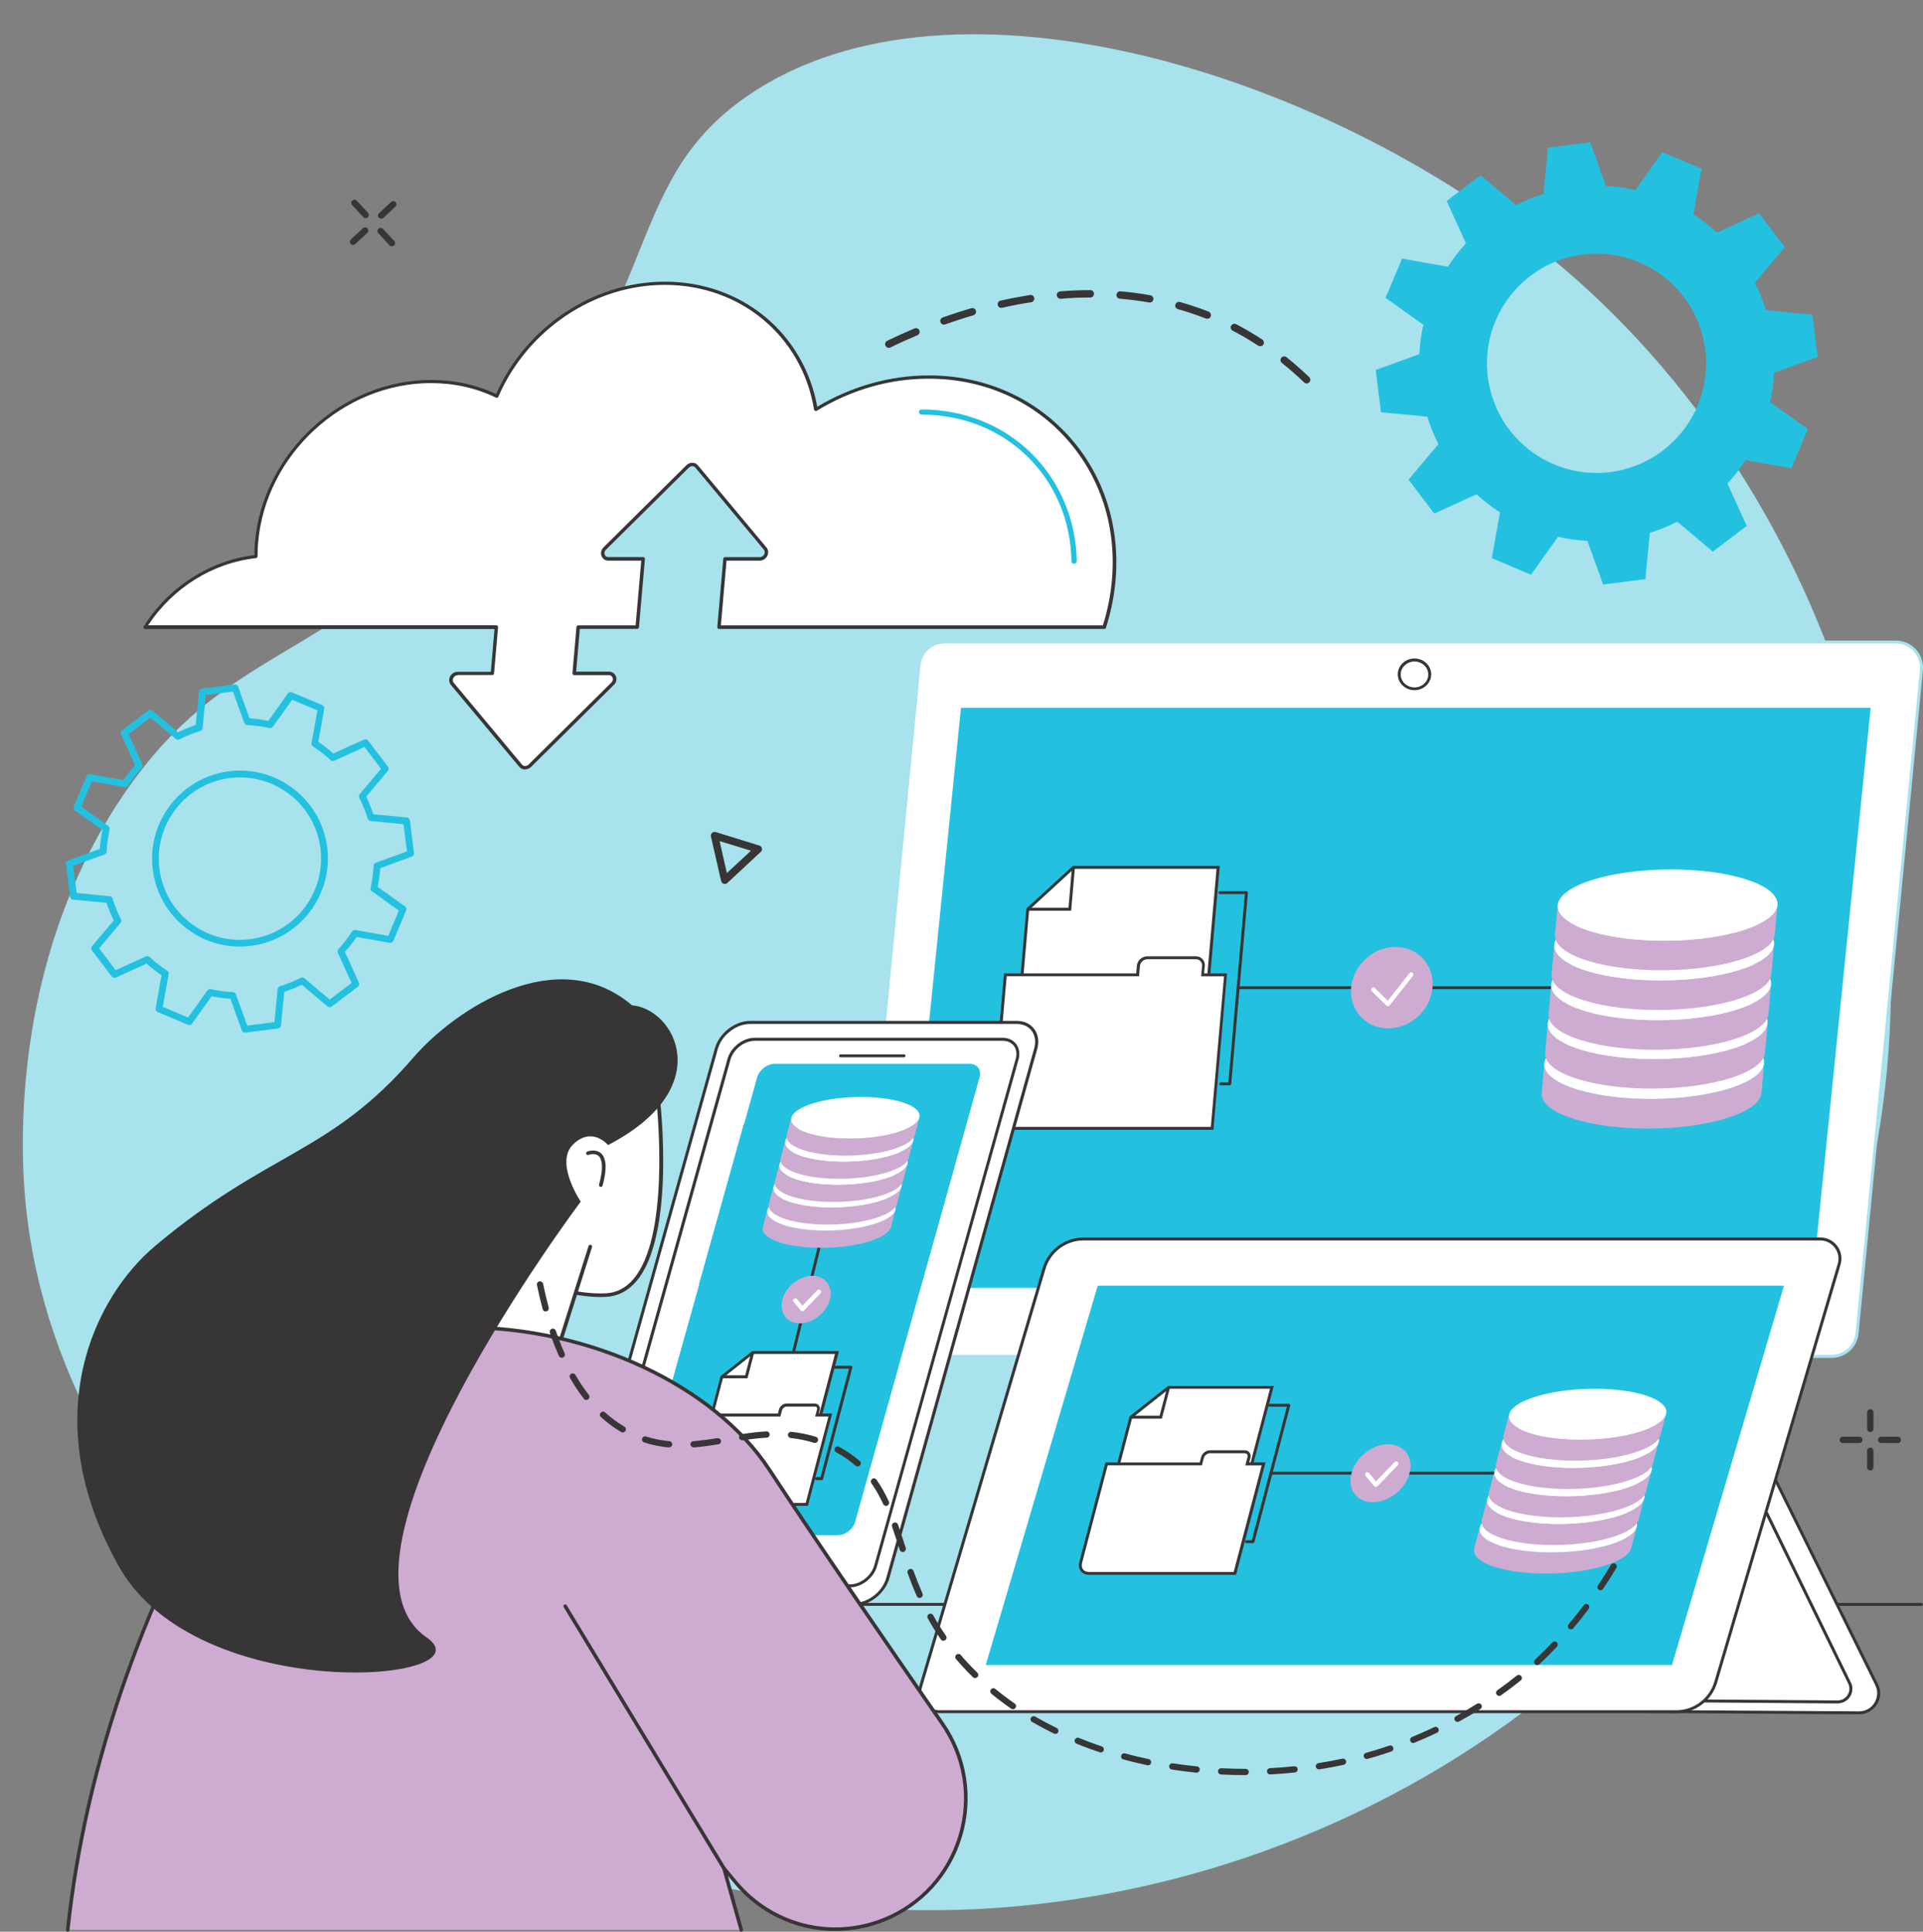 <svg xmlns="http://www.w3.org/2000/svg" id="Capa_2" viewBox="0 0 366.9 368.6"><rect x="0" y="0" width="366.9" height="368.6" fill="#808080" stroke="none"/><defs><style>.cls-1{fill:#373535;}.cls-1,.cls-2,.cls-3,.cls-4,.cls-5{stroke-width:0px;}.cls-2{fill:#a7e2ed;}.cls-3{fill:#23c1df;}.cls-4{fill:#ceabd1;}.cls-5{fill:#fff;}</style></defs><path class="cls-2" d="M90.66,96.95c37.28-37.69,26.61-61.31,52.12-78.76,39.25-26.85,112.51-3.75,155.73,33.18,52.94,45.24,80.25,127.82,49.14,202.54-33.14,79.56-120.32,120.87-198.11,108.42C80.08,351.22,11.8,296.24,4.95,230.27c-.75-7.14-4.01-45.78,18.94-79.1,18.98-27.54,37.21-24.35,66.77-54.22"></path><path class="cls-3" d="M307.23,90.08c-11.45,1.45-21.91-6.67-23.36-18.13-1.45-11.45,6.67-21.93,18.13-23.38s21.91,6.67,23.36,18.13c1.44,11.45-6.67,21.92-18.13,23.38ZM346.8,68.1l-1.02-8.06-8.82-.85c-.57-1.82-1.28-3.58-2.13-5.24l5.7-6.78-4.91-6.47-8.07,3.68c-1.39-1.27-2.89-2.44-4.46-3.46l1.56-8.73-7.48-3.15-5.15,7.22c-1.82-.41-3.7-.67-5.6-.76l-3.02-8.34-8.05,1.02-.85,8.83c-1.82.57-3.58,1.28-5.24,2.13l-6.77-5.7-6.47,4.91,3.68,8.08c-1.27,1.39-2.43,2.89-3.46,4.47l-8.73-1.56-3.15,7.49,7.21,5.15c-.41,1.82-.67,3.7-.76,5.6l-8.34,3.02,1.02,8.06,8.83.85c.57,1.82,1.28,3.58,2.12,5.24l-5.7,6.78,4.91,6.47,8.07-3.68c1.39,1.27,2.89,2.44,4.47,3.46l-1.56,8.73,7.48,3.15,5.15-7.22c1.82.41,3.7.67,5.6.76l3.02,8.34,8.05-1.03.85-8.83c1.82-.57,3.58-1.28,5.24-2.13l6.78,5.71,6.47-4.91-3.68-8.08c1.28-1.39,2.44-2.89,3.46-4.47l8.73,1.56,3.15-7.49-7.21-5.15c.41-1.83.67-3.71.76-5.6l8.34-3.02"></path><path class="cls-3" d="M45.82,148.34c-.66,0-1.31.04-1.98.13-8.47,1.07-14.49,8.83-13.42,17.31.51,4.1,2.6,7.77,5.87,10.31,3.27,2.54,7.32,3.65,11.43,3.12,8.47-1.07,14.49-8.83,13.42-17.31-.51-4.1-2.6-7.77-5.87-10.3-2.74-2.12-6.04-3.25-9.46-3.25h0ZM47.81,179.85h0ZM45.76,180.63c-3.7,0-7.28-1.22-10.25-3.53-3.54-2.74-5.8-6.71-6.36-11.16-1.15-9.18,5.37-17.6,14.54-18.76,4.45-.56,8.84.64,12.38,3.38,3.54,2.75,5.8,6.71,6.36,11.16,1.15,9.17-5.37,17.6-14.54,18.76-.72.09-1.43.14-2.13.14h0ZM40.08,188.73s.1,0,.15.02c1.37.3,2.78.49,4.22.57.26.02.48.18.57.43l2.15,5.95,5.19-.66.61-6.3c.03-.26.2-.48.45-.55,1.38-.43,2.71-.97,3.95-1.6.23-.12.51-.09.71.08l4.83,4.07,4.17-3.17-2.62-5.76c-.11-.23-.06-.51.11-.7.96-1.05,1.83-2.17,2.61-3.37.15-.21.41-.33.66-.28l6.23,1.12,2.03-4.83-5.14-3.68c-.21-.15-.31-.41-.25-.66.3-1.37.49-2.78.57-4.22,0-.26.17-.48.43-.57l5.94-2.15-.65-5.2-6.29-.61c-.26-.03-.48-.2-.55-.46-.43-1.38-.96-2.71-1.6-3.95-.12-.23-.09-.51.08-.71l4.07-4.84-3.16-4.17-5.76,2.63c-.23.11-.51.06-.71-.11-1.04-.96-2.17-1.84-3.36-2.61-.21-.15-.33-.4-.28-.65l1.12-6.24-4.82-2.03-3.68,5.15c-.16.2-.42.31-.67.25-1.37-.31-2.78-.49-4.22-.57-.26-.02-.48-.18-.57-.43l-2.15-5.95-5.19.66-.61,6.3c-.03.26-.2.48-.46.55-1.37.43-2.7.96-3.94,1.6-.23.13-.51.09-.71-.08l-4.83-4.07-4.17,3.16,2.62,5.77c.11.23.07.51-.11.7-.96,1.05-1.83,2.17-2.61,3.37-.15.21-.4.33-.66.28l-6.23-1.12-2.03,4.83,5.14,3.68c.21.15.31.41.26.67-.31,1.36-.5,2.78-.57,4.22-.02.26-.18.48-.43.57l-5.95,2.15.66,5.19,6.29.61c.26.03.48.2.55.45.43,1.38.96,2.71,1.6,3.95.12.23.09.51-.08.71l-4.07,4.84,3.16,4.17,5.76-2.63c.23-.11.51-.06.7.12,1.04.95,2.17,1.83,3.36,2.61.21.15.33.4.28.66l-1.12,6.24,4.83,2.03,3.67-5.15c.13-.17.32-.27.52-.27h0ZM46.75,197.05c-.27,0-.51-.16-.61-.43l-2.19-6.04c-1.22-.08-2.41-.24-3.58-.48l-3.72,5.23c-.17.25-.5.34-.78.22l-5.78-2.43c-.28-.12-.44-.42-.39-.71l1.12-6.33c-1-.67-1.96-1.42-2.85-2.21l-5.85,2.66c-.27.13-.6.04-.79-.19l-3.79-4.99c-.17-.24-.17-.57.02-.8l4.13-4.91c-.52-1.07-.98-2.2-1.36-3.36l-6.39-.62c-.3-.03-.54-.26-.57-.56l-.79-6.23c-.04-.3.14-.58.43-.69l6.03-2.19c.09-1.22.25-2.41.48-3.59l-5.22-3.72c-.25-.17-.34-.5-.22-.78l2.43-5.78c.12-.28.41-.44.71-.39l6.32,1.12c.67-1,1.42-1.96,2.22-2.86l-2.66-5.85c-.13-.27-.04-.59.19-.78l4.99-3.79c.24-.18.57-.17.8.02l4.91,4.13c1.07-.52,2.19-.98,3.35-1.36l.62-6.39c.03-.3.26-.54.56-.57l6.22-.79c.3-.04.58.14.69.42l2.18,6.04c1.22.08,2.41.24,3.59.48l3.72-5.22c.17-.25.5-.34.78-.22l5.77,2.43c.28.13.44.41.39.71l-1.12,6.32c1,.67,1.96,1.42,2.85,2.21l5.85-2.66c.27-.13.6-.05.79.19l3.79,4.99c.18.23.17.57-.02.8l-4.13,4.91c.52,1.07.98,2.2,1.36,3.36l6.39.62c.3.03.54.26.58.56l.79,6.22c.04.3-.14.58-.42.69l-6.03,2.19c-.09,1.22-.25,2.41-.48,3.59l5.22,3.72c.24.17.33.49.21.78l-2.43,5.78c-.12.28-.41.44-.71.39l-6.32-1.12c-.67,1-1.42,1.96-2.22,2.85l2.66,5.85c.13.28.05.6-.19.79l-4.99,3.79c-.24.18-.57.17-.8-.02l-4.9-4.14c-1.07.52-2.2.98-3.36,1.37l-.62,6.39c-.03.3-.26.54-.56.58l-6.22.79h-.08"></path><path class="cls-1" d="M356.84,273.27c-.33,0-.6-.27-.6-.61v-3.15c0-.33.27-.6.6-.6s.61.27.61.6v3.15c0,.34-.27.61-.61.61"></path><path class="cls-1" d="M356.84,280.6c-.33,0-.6-.27-.6-.6v-3.15c0-.34.27-.61.6-.61s.61.27.61.61v3.15c0,.33-.27.6-.61.6"></path><path class="cls-1" d="M354.76,275.36h-3.16c-.33,0-.6-.27-.6-.61s.27-.6.6-.6h3.16c.33,0,.6.27.6.6s-.27.61-.6.61"></path><path class="cls-1" d="M362.09,275.36h-3.15c-.34,0-.61-.27-.61-.61s.27-.6.61-.6h3.15c.33,0,.61.27.61.6s-.27.61-.61.61"></path><path class="cls-1" d="M137.29,160.49l1.39,6.11,4.6-4.27s-5.99-1.84-5.99-1.84ZM138.27,168.66c-.06,0-.14-.01-.2-.03-.24-.07-.43-.28-.48-.51l-1.95-8.51c-.05-.24.02-.5.21-.68.18-.17.45-.23.69-.16l8.35,2.58c.24.07.43.28.48.52.05.24-.02.5-.21.68l-6.4,5.94c-.14.12-.31.19-.48.19"></path><path class="cls-5" d="M231.99,258.87l10.44,31.1c1.19,3.55-.6,7.41-4.08,8.81l-18.41,7.37h61.02c5.92,0,10.1-5.8,8.21-11.42l-12.08-35.91-45.1.04Z"></path><path class="cls-1" d="M280.95,306.43h-61.02c-.14,0-.25-.09-.28-.23-.03-.13.05-.27.17-.32l18.41-7.38c3.34-1.33,5.06-5.05,3.92-8.47l-10.44-31.1c-.05-.15.03-.3.18-.36.14-.05.3.03.36.18l10.44,31.1c1.23,3.69-.62,7.72-4.23,9.15l-17.06,6.83h59.56c2.73,0,5.21-1.27,6.8-3.48,1.59-2.21,2.01-4.97,1.13-7.55l-12.08-35.9c-.05-.15.03-.3.18-.36s.3.03.36.18l12.08,35.9c.93,2.76.48,5.7-1.21,8.06-1.7,2.38-4.35,3.74-7.26,3.74Z"></path><path class="cls-1" d="M277.65,306.43c-.15,0-.28-.13-.28-.28s.13-.28.28-.28c2.73,0,5.21-1.27,6.8-3.48,1.59-2.21,2.01-4.97,1.13-7.55l-12.08-35.89c-.05-.15.03-.3.18-.36s.3.03.36.18l12.08,35.89c.93,2.76.48,5.7-1.21,8.06-1.7,2.35-4.35,3.71-7.26,3.71Z"></path><path class="cls-5" d="M167.96,258.83h181.48c2.53,0,4.64-1.92,4.88-4.42l12.27-126.52c.28-2.89-1.98-5.38-4.88-5.38h-181.48c-2.53,0-4.64,1.92-4.88,4.43l-12.27,126.52c-.28,2.89,2,5.38,4.88,5.38Z"></path><path class="cls-2" d="M349.46,259.11h-181.49c-1.46,0-2.86-.62-3.84-1.7-.98-1.08-1.46-2.53-1.32-3.98l12.27-126.52c.25-2.67,2.48-4.68,5.16-4.68h181.48c1.46,0,2.86.62,3.84,1.7.98,1.08,1.46,2.53,1.32,3.98l-12.27,126.52c-.25,2.67-2.47,4.68-5.15,4.68ZM180.23,122.78c-2.39,0-4.37,1.79-4.6,4.17l-12.27,126.52c-.13,1.3.3,2.59,1.18,3.55.88.97,2.12,1.51,3.42,1.51h181.48c2.39,0,4.37-1.79,4.6-4.17l12.27-126.52c.13-1.3-.3-2.59-1.18-3.55-.88-.97-2.12-1.51-3.42-1.51h-181.48Z"></path><path class="cls-3" d="M172.12,245.75h173.57l11.23-110.69h-173.57l-11.23,110.69Z"></path><path class="cls-1" d="M269.88,131.7c-1.76,0-3.19-1.36-3.19-3.02s1.42-3.03,3.19-3.03,3.19,1.36,3.19,3.03c-.01,1.66-1.44,3.02-3.19,3.02ZM269.88,126.23c-1.45,0-2.63,1.11-2.63,2.47s1.18,2.47,2.63,2.47,2.63-1.11,2.63-2.47c-.01-1.37-1.2-2.47-2.63-2.47Z"></path><path class="cls-1" d="M295.97,188.75h-59.76c-.15,0-.28-.13-.28-.28s.13-.28.28-.28h59.76c.15,0,.28.13.28.28,0,.16-.11.28-.28.28Z"></path><path class="cls-5" d="M204.81,165.5l-8.71,8-1.74,19.96h35.62l2.45-27.96h-27.63Z"></path><path class="cls-1" d="M230.25,193.74h-36.2l1.78-20.37,8.86-8.14h28.04l-.03.31-2.45,28.2ZM194.66,193.18h35.06l2.39-27.39h-27.21l-8.54,7.84-1.7,19.54Z"></path><path class="cls-1" d="M204.36,173.78h-8.26v-.56h7.76l.67-7.74.56.05-.72,8.25Z"></path><path class="cls-5" d="M229.46,186.02l.15-1.69c.08-.86-.56-1.56-1.44-1.56h-9.28c-.86,0-1.63.7-1.7,1.56l-.15,1.69h-25.22l-2.3,26.36c-.14,1.63,1.06,2.94,2.68,2.94h39.08l2.57-29.29h-4.39Z"></path><path class="cls-1" d="M231.53,215.59h-39.34c-.86,0-1.65-.34-2.21-.95s-.83-1.42-.75-2.29l2.33-26.61h25.22l.13-1.44c.09-1.01.98-1.82,1.98-1.82h9.28c.5,0,.95.19,1.27.55.33.35.48.83.43,1.32l-.13,1.39h4.37l-2.59,29.85ZM192.07,186.3l-2.29,26.1c-.06.71.15,1.37.61,1.87.46.5,1.09.76,1.81.76h38.82l2.52-28.73h-4.37l.18-2c.03-.34-.08-.66-.29-.89-.22-.24-.52-.37-.86-.37h-9.28c-.72,0-1.36.58-1.43,1.31l-.16,1.94h-25.24Z"></path><path class="cls-1" d="M234.62,207.1h-1.7c-.15,0-.28-.13-.28-.28s.13-.28.28-.28h1.45l3.14-35.93h-4.75c-.15,0-.28-.13-.28-.28s.13-.28.28-.28h5.06c.08,0,.15.04.2.09.05.06.08.14.08.22l-3.19,36.49c-.03.14-.14.25-.28.25Z"></path><path class="cls-4" d="M336.59,202.88l-.5,5.65c-.15,1.72-2.27,3.43-6.37,4.75-8.19,2.66-21.17,2.77-29.27.28-.13-.04-.27-.08-.39-.13-4.09-1.32-6.05-3.09-5.91-4.86l.5-5.64c-.15,1.77,1.81,3.53,5.91,4.86.13.04.27.09.39.13,8.1,2.48,21.08,2.37,29.27-.28,4.09-1.33,6.22-3.05,6.37-4.75Z"></path><path class="cls-5" d="M330.28,197.89c.14.04.27.08.39.13,8.06,2.61,7.86,6.92-.46,9.61-8.19,2.66-21.17,2.77-29.27.28-.13-.04-.27-.08-.39-.13-8.06-2.61-7.86-6.92.46-9.61,8.19-2.64,21.17-2.76,29.27-.28Z"></path><path class="cls-4" d="M337.25,195.25l-.5,5.65c-.15,1.72-2.27,3.43-6.37,4.75-8.19,2.66-21.17,2.77-29.27.28-.13-.04-.27-.08-.39-.13-4.09-1.32-6.05-3.09-5.91-4.86l.5-5.65c-.15,1.77,1.81,3.53,5.91,4.86.13.04.27.09.39.13,8.1,2.48,21.08,2.36,29.27-.28,4.09-1.33,6.23-3.05,6.37-4.75Z"></path><path class="cls-5" d="M330.94,190.27c.14.04.27.08.39.13,8.06,2.61,7.86,6.92-.46,9.61-8.19,2.66-21.17,2.77-29.27.28-.13-.04-.27-.08-.39-.13-8.06-2.61-7.86-6.92.46-9.61,8.19-2.64,21.18-2.76,29.27-.28Z"></path><path class="cls-4" d="M337.91,187.84l-.5,5.65c-.15,1.72-2.27,3.43-6.37,4.75-8.19,2.66-21.17,2.77-29.27.28-.13-.04-.27-.08-.39-.13-4.09-1.32-6.05-3.09-5.91-4.86l.5-5.65c-.15,1.77,1.81,3.54,5.91,4.86.13.04.27.09.39.13,8.1,2.48,21.08,2.37,29.27-.28,4.09-1.34,6.23-3.05,6.37-4.76Z"></path><path class="cls-5" d="M331.61,182.85c.14.04.27.08.39.13,8.06,2.61,7.86,6.92-.46,9.61-8.19,2.66-21.17,2.77-29.27.28-.13-.04-.27-.08-.39-.13-8.06-2.61-7.86-6.92.46-9.61,8.19-2.66,21.18-2.76,29.27-.28Z"></path><path class="cls-4" d="M338.48,180.25l-.5,5.65c-.15,1.72-2.27,3.43-6.37,4.75-8.19,2.66-21.17,2.77-29.27.28-.13-.04-.27-.08-.39-.13-4.09-1.32-6.05-3.09-5.91-4.86l.5-5.64c-.15,1.77,1.81,3.53,5.91,4.86.13.04.27.09.39.13,8.1,2.48,21.08,2.37,29.27-.28,4.09-1.32,6.23-3.04,6.37-4.75Z"></path><path class="cls-5" d="M332.19,175.26c.14.04.27.08.39.13,8.06,2.61,7.86,6.92-.46,9.61-8.19,2.66-21.17,2.77-29.27.28-.13-.04-.27-.08-.39-.13-8.06-2.61-7.86-6.92.46-9.61,8.18-2.64,21.17-2.76,29.27-.28Z"></path><path class="cls-4" d="M339.13,172.67l-.5,5.65c-.15,1.72-2.28,3.43-6.37,4.75-8.19,2.66-21.17,2.77-29.27.28-.13-.04-.27-.08-.39-.13-4.09-1.32-6.05-3.09-5.91-4.86l.5-5.64c-.15,1.77,1.81,3.53,5.91,4.86.13.04.27.09.39.13,8.1,2.48,21.08,2.37,29.27-.28,4.09-1.32,6.23-3.04,6.37-4.75Z"></path><path class="cls-5" d="M332.84,167.7c.14.04.27.08.39.13,8.06,2.61,7.86,6.92-.46,9.61-8.19,2.66-21.17,2.77-29.27.28-.13-.04-.27-.08-.39-.13-8.06-2.61-7.86-6.92.46-9.61,8.18-2.66,21.17-2.77,29.27-.28Z"></path><path class="cls-4" d="M271.42,182.86c.17.18.33.36.47.55.15.19.29.4.41.6.13.21.24.42.35.65.11.22.2.45.28.68s.15.47.21.71c.06.24.1.49.14.73s.05.5.06.75c0,.25,0,.51-.01.76-.02.25-.05.51-.09.76-.04.25-.1.51-.16.76-.07.25-.15.5-.23.74-.09.24-.19.49-.31.72-.11.24-.24.47-.37.7s-.28.45-.44.66-.32.42-.5.62-.36.39-.55.58c-.19.18-.39.36-.6.52-.21.16-.42.32-.64.47-.22.15-.45.28-.68.41s-.47.24-.71.34-.49.19-.74.27-.5.15-.75.2c-.25.06-.51.1-.76.13-.26.03-.51.05-.77.05s-.51,0-.76-.02c-.25-.02-.5-.05-.75-.09-.25-.04-.49-.1-.73-.17-.24-.07-.47-.15-.7-.24-.23-.09-.45-.2-.67-.31s-.43-.24-.63-.38c-.2-.14-.4-.28-.58-.44s-.36-.32-.53-.5c-.17-.18-.33-.36-.47-.55-.15-.19-.29-.4-.41-.6-.13-.21-.24-.42-.35-.65-.11-.22-.2-.45-.28-.68s-.15-.47-.21-.71c-.06-.24-.1-.49-.14-.73s-.05-.5-.06-.75c0-.25,0-.51.01-.76.02-.25.05-.51.09-.76.04-.25.1-.51.16-.76.07-.25.15-.5.24-.74.09-.24.19-.49.3-.72.11-.24.24-.47.37-.7.14-.23.28-.45.44-.66.16-.21.32-.42.5-.62s.36-.39.55-.58c.19-.18.39-.36.6-.53.21-.16.42-.32.64-.47.22-.15.45-.28.68-.41s.47-.24.71-.34.49-.19.74-.27.5-.15.75-.2.51-.1.76-.13.51-.05.77-.05c.26,0,.51,0,.76.02.25.02.5.05.75.09.25.04.49.1.73.17.24.07.47.15.7.24.23.09.45.2.67.31.22.11.43.24.63.38.2.14.4.28.58.44s.36.32.53.5Z"></path><path class="cls-5" d="M264.82,192c-.11,0-.22-.04-.29-.11l-2.8-2.75c-.17-.17-.17-.43,0-.6.16-.17.43-.17.6,0l2.45,2.42,4.14-5.26c.14-.18.41-.22.58-.08.18.14.22.41.08.59l-4.44,5.63c-.08.09-.18.15-.3.17h-.03Z"></path><path class="cls-5" d="M112.07,306.15h50.89c2.76,0,5.66-2.26,6.43-5.02l28.21-100.99c.77-2.76-.85-5.02-3.62-5.02h-50.89c-2.76,0-5.66,2.26-6.43,5.02l-28.21,100.99c-.76,2.76.86,5.02,3.62,5.02Z"></path><path class="cls-1" d="M162.98,306.43h-50.89c-1.39,0-2.57-.53-3.31-1.53-.79-1.03-.99-2.4-.59-3.87l28.21-100.99c.8-2.89,3.81-5.23,6.7-5.23h50.9c1.39,0,2.57.53,3.31,1.53.79,1.03.99,2.4.58,3.86l-28.21,100.99c-.81,2.87-3.81,5.23-6.7,5.23ZM143.09,195.39c-2.66,0-5.42,2.16-6.15,4.82l-28.21,100.99c-.36,1.28-.19,2.48.48,3.37.64.84,1.65,1.3,2.86,1.3h50.89c2.66,0,5.42-2.16,6.15-4.82l28.21-100.99c.36-1.28.19-2.48-.48-3.37-.64-.84-1.65-1.3-2.86-1.3h-50.89Z"></path><path class="cls-5" d="M114.83,302.62h47.35c2.1,0,4.28-1.72,4.87-3.8l27-96.68c.59-2.1-.65-3.8-2.75-3.8h-47.35c-2.1,0-4.29,1.72-4.87,3.8l-27,96.68c-.59,2.1.65,3.8,2.75,3.8Z"></path><path class="cls-1" d="M162.19,302.9h-47.35c-1.08,0-1.98-.42-2.57-1.18-.61-.8-.76-1.86-.46-2.99l27-96.68c.62-2.21,2.92-4.02,5.14-4.02h47.35c1.08,0,1.98.42,2.57,1.18.61.8.76,1.86.46,2.99l-27.01,96.69c-.62,2.21-2.92,4-5.14,4ZM143.97,198.61c-1.98,0-4.04,1.61-4.6,3.6l-27,96.68c-.27.95-.14,1.84.36,2.49.47.62,1.22.95,2.11.95h47.35c1.98,0,4.04-1.62,4.6-3.6l27-96.68c.27-.95.14-1.84-.35-2.49-.47-.62-1.22-.95-2.11-.95h-47.35Z"></path><path class="cls-1" d="M172.48,201.75h-12.12c-.15,0-.28-.13-.28-.28s.13-.28.28-.28h12.12c.15,0,.28.13.28.28s-.13.28-.28.28Z"></path><path class="cls-3" d="M175.77,245.18h-42.43l8.57-30.69h42.43l-8.57,30.69Z"></path><path class="cls-3" d="M163.17,290.36l23.72-84.77c.41-1.44-.43-2.59-1.87-2.59h-37.23c-1.44,0-2.93,1.17-3.33,2.59l-23.72,84.77c-.41,1.44.43,2.59,1.87,2.59h37.23c1.44.01,2.94-1.16,3.33-2.59Z"></path><path class="cls-1" d="M151.37,258.36s-.04,0-.06-.01c-.15-.04-.24-.19-.2-.34l4.87-19.97c.04-.15.19-.24.34-.2.15.04.24.19.2.34l-4.87,19.97c-.05.13-.17.22-.28.22Z"></path><path class="cls-5" d="M143.62,258.08l-5.89,4.64-3.05,11.63h20.75l4.27-16.28h-16.08Z"></path><path class="cls-1" d="M155.64,274.64h-21.32l3.17-12.06,6.04-4.77h16.54l-4.42,16.83ZM135.03,274.08h20.16l4.12-15.71h-15.63l-5.73,4.54-2.92,11.17Z"></path><path class="cls-1" d="M142.61,263h-4.88v-.56h4.45l1.16-4.44.55.14-1.27,4.86Z"></path><path class="cls-5" d="M155.87,270.02l.26-.99c.13-.51-.17-.91-.67-.91h-5.4c-.51,0-1.02.41-1.16.91l-.26.99h-14.68l-4.03,15.35c-.26.94.32,1.72,1.27,1.72h22.76l4.48-17.05h-2.56Z"></path><path class="cls-1" d="M154.16,287.35h-22.97c-.53,0-.99-.22-1.28-.6-.3-.39-.39-.91-.24-1.47l4.08-15.55h14.68l.2-.78c.17-.62.79-1.12,1.42-1.12h5.4c.33,0,.61.13.79.37.19.24.24.57.15.89l-.16.64h2.54l-4.62,17.62ZM134.17,270.3l-3.97,15.13c-.1.38-.05.74.15.99.19.24.48.37.84.37h22.53l4.34-16.49h-2.54l.36-1.34c.04-.16.03-.3-.05-.41-.08-.1-.19-.15-.34-.15h-5.4c-.38,0-.78.32-.88.7l-.32,1.2h-14.71Z"></path><path class="cls-1" d="M156.76,282.42h-.99c-.15,0-.28-.13-.28-.28s.13-.28.28-.28h.78l5.43-20.69h-2.58c-.15,0-.28-.13-.28-.28s.13-.28.28-.28h2.95c.09,0,.17.04.22.11.05.06.08.15.05.24l-5.58,21.25c-.04.11-.14.2-.27.2Z"></path><path class="cls-4" d="M170.85,230.84l-.86,3.29c-.26.99-1.68,2-4.2,2.77-5.03,1.55-12.61,1.61-17.07.16-.08-.03-.14-.05-.22-.08-2.25-.78-3.22-1.79-2.95-2.82l.86-3.29c-.27,1.03.7,2.06,2.95,2.82.08.03.14.05.22.08,4.46,1.45,12.04,1.39,17.07-.17,2.52-.78,3.93-1.77,4.19-2.77Z"></path><path class="cls-5" d="M167.68,227.94c.08.03.14.05.22.08,4.42,1.53,3.87,4.03-1.25,5.59-5.04,1.55-12.61,1.62-17.07.17-.08-.03-.14-.05-.22-.08-4.43-1.53-3.87-4.03,1.25-5.59,5.04-1.54,12.61-1.6,17.07-.17Z"></path><path class="cls-4" d="M172.01,226.4l-.86,3.29c-.25.99-1.68,2-4.19,2.77-5.04,1.55-12.61,1.62-17.08.17-.08-.03-.14-.05-.22-.08-2.25-.78-3.22-1.79-2.95-2.82l.86-3.29c-.27,1.03.7,2.06,2.95,2.82.08.03.14.05.22.08,4.46,1.45,12.04,1.39,17.07-.17,2.53-.77,3.94-1.78,4.2-2.77Z"></path><path class="cls-5" d="M168.85,223.5c.08.03.14.05.22.08,4.42,1.53,3.87,4.03-1.25,5.59-5.04,1.55-12.61,1.62-17.07.17-.08-.03-.14-.05-.22-.08-4.42-1.52-3.86-4.03,1.25-5.59,5.03-1.55,12.61-1.61,17.07-.16Z"></path><path class="cls-4" d="M173.15,222.08l-.86,3.29c-.25.99-1.68,2-4.19,2.77-5.04,1.55-12.61,1.62-17.07.17-.08-.03-.14-.05-.22-.08-2.25-.78-3.22-1.79-2.95-2.82l.86-3.29c-.27,1.03.7,2.06,2.95,2.82.08.02.14.05.22.08,4.46,1.45,12.04,1.39,17.07-.16,2.52-.78,3.94-1.77,4.2-2.77Z"></path><path class="cls-5" d="M169.99,219.18c.08.03.14.05.22.08,4.42,1.52,3.86,4.03-1.25,5.59-5.03,1.55-12.61,1.61-17.07.16-.08-.03-.14-.05-.22-.08-4.42-1.53-3.86-4.03,1.25-5.59,5.05-1.54,12.61-1.6,17.07-.17Z"></path><path class="cls-4" d="M174.26,217.67l-.86,3.29c-.26.99-1.68,2-4.2,2.77-5.03,1.55-12.61,1.62-17.07.17-.08-.03-.14-.05-.22-.08-2.25-.77-3.22-1.79-2.95-2.82l.86-3.29c-.27,1.03.7,2.06,2.95,2.82.08.03.14.05.22.08,4.46,1.45,12.04,1.39,17.07-.16,2.52-.78,3.94-1.77,4.2-2.77Z"></path><path class="cls-5" d="M171.09,214.77c.08.03.14.05.22.08,4.42,1.53,3.86,4.03-1.25,5.59-5.03,1.55-12.61,1.62-17.07.16-.08-.02-.14-.05-.22-.08-4.42-1.53-3.87-4.03,1.25-5.59,5.05-1.54,12.61-1.6,17.07-.17Z"></path><path class="cls-4" d="M175.41,213.25l-.86,3.29c-.25.99-1.68,2-4.19,2.77-5.04,1.55-12.61,1.61-17.07.16-.08-.03-.14-.05-.22-.08-2.25-.78-3.22-1.79-2.95-2.82l.86-3.29c-.27,1.03.7,2.06,2.95,2.82.08.03.14.05.22.08,4.46,1.45,12.04,1.39,17.07-.17,2.52-.78,3.93-1.77,4.19-2.77Z"></path><path class="cls-5" d="M172.25,210.35c.08.02.14.05.22.08,4.42,1.53,3.87,4.03-1.25,5.59-5.04,1.55-12.61,1.62-17.07.17-.08-.03-.14-.05-.22-.08-4.42-1.53-3.86-4.03,1.25-5.59,5.03-1.54,12.61-1.6,17.07-.16Z"></path><path class="cls-4" d="M157.69,244.58c.17.2.32.41.44.65.12.24.21.49.27.75.06.27.09.54.09.83,0,.29-.03.58-.09.88s-.15.59-.26.89c-.11.29-.26.58-.43.86-.17.28-.36.55-.58.81-.22.26-.45.5-.71.72-.26.22-.52.42-.81.61-.28.18-.58.34-.88.47-.3.13-.61.23-.91.31-.31.08-.61.13-.91.15-.3.02-.6.01-.88-.03s-.55-.11-.81-.2c-.26-.1-.49-.22-.71-.37-.22-.15-.41-.32-.59-.52-.17-.2-.32-.41-.44-.65-.12-.24-.21-.49-.27-.75-.06-.27-.09-.54-.09-.83,0-.29.03-.58.09-.88s.15-.59.26-.89.26-.58.43-.86.36-.55.58-.81c.22-.26.45-.5.71-.72.26-.22.52-.42.81-.61.28-.18.58-.34.88-.47.3-.13.61-.23.91-.31.31-.08.61-.13.91-.15.3-.02.6-.01.88.03.28.04.55.11.81.2.26.1.49.22.71.37.22.15.41.32.59.52Z"></path><path class="cls-5" d="M153.08,250.2h-.01c-.11,0-.23-.06-.3-.15l-1.35-1.6c-.15-.18-.13-.45.05-.6s.45-.13.6.05l1.04,1.25,2.83-2.95c.17-.17.43-.18.6-.01s.18.43.01.6l-3.15,3.28c-.09.1-.2.14-.32.14Z"></path><path class="cls-1" d="M366.62,306.43h-96.75c-.15,0-.28-.13-.28-.28s.13-.28.28-.28h96.75c.15,0,.28.13.28.28s-.13.28-.28.28Z"></path><path class="cls-1" d="M223.24,306.43h-60.28c-.15,0-.28-.13-.28-.28s.13-.28.28-.28h60.28c.15,0,.28.13.28.28s-.11.28-.28.28Z"></path><path class="cls-5" d="M314.86,326.59l20.09-51.87,23.04,46.64c1.33,2.48-.47,5.49-3.28,5.49l-39.85-.26Z"></path><path class="cls-1" d="M354.69,327.12l-39.84-.26c-.09,0-.18-.05-.23-.13-.05-.08-.06-.18-.03-.25l20.09-51.87c.04-.1.14-.18.26-.18s.22.05.27.15l23.04,46.64c.67,1.25.64,2.72-.09,3.94-.75,1.22-2.03,1.96-3.46,1.96ZM315.27,326.31l39.44.25c1.22,0,2.33-.62,2.96-1.68.62-1.06.66-2.33.08-3.41l-22.76-46.08-19.72,50.91Z"></path><path class="cls-5" d="M315.95,324.51l16.95-44.32,19.94,40.88c.9,1.68-.32,3.71-2.21,3.71l-34.67-.27Z"></path><path class="cls-1" d="M350.61,325.05l-34.67-.26c-.09,0-.18-.05-.23-.13-.05-.08-.06-.18-.02-.25l16.95-44.32c.04-.1.14-.18.26-.18s.22.05.27.15l19.92,40.87c.47.86.45,1.89-.06,2.75-.51.85-1.41,1.36-2.4,1.36ZM316.36,324.23l34.26.25c.79,0,1.51-.41,1.92-1.09.41-.69.43-1.51.05-2.21l-19.66-40.3-16.58,43.35Z"></path><path class="cls-5" d="M179.27,326.62h140.57c3.47,0,6.54-2.29,7.53-5.62l23.55-79.77c.71-2.4-1.09-4.82-3.6-4.82h-140.58c-3.47,0-6.53,2.29-7.53,5.62l-23.55,79.77c-.71,2.4,1.09,4.82,3.61,4.82Z"></path><path class="cls-1" d="M319.83,326.9h-140.57c-1.28,0-2.47-.59-3.23-1.62-.78-1.03-1-2.33-.64-3.56l23.55-79.77c1.02-3.43,4.22-5.82,7.79-5.82h140.57c1.28,0,2.47.59,3.23,1.62.78,1.03,1,2.33.64,3.56l-23.55,79.77c-1.02,3.43-4.22,5.82-7.79,5.82ZM206.73,236.7c-3.33,0-6.31,2.22-7.25,5.42l-23.55,79.77c-.32,1.07-.11,2.17.55,3.06.66.89,1.68,1.4,2.78,1.4h140.57c3.33,0,6.31-2.22,7.25-5.42l23.55-79.77c.32-1.07.11-2.17-.55-3.06-.66-.89-1.68-1.4-2.79-1.4h-140.57Z"></path><path class="cls-3" d="M188.08,317.71h130.93l21.36-72.38h-130.93l-21.36,72.38Z"></path><path class="cls-1" d="M285.11,281.39h-42.62c-.15,0-.28-.13-.28-.28s.13-.28.28-.28h42.62c.15,0,.28.13.28.28s-.13.28-.28.28Z"></path><path class="cls-5" d="M222.96,264.72l-7.21,5.7-3.74,14.24h25.41l5.23-19.94h-19.69Z"></path><path class="cls-1" d="M237.65,284.94h-25.99l3.85-14.67,7.36-5.81h20.16l-5.39,20.48ZM212.39,284.38h24.83l5.09-19.38h-19.24l-7.06,5.58-3.62,13.79Z"></path><path class="cls-1" d="M221.68,270.7h-5.92v-.56h5.49l1.45-5.49.53.14-1.55,5.91Z"></path><path class="cls-5" d="M237.98,279.35l.32-1.21c.17-.61-.2-1.12-.83-1.12h-6.63c-.62,0-1.25.5-1.41,1.12l-.32,1.21h-17.99l-4.93,18.79c-.3,1.16.39,2.1,1.55,2.1h27.87l5.48-20.89h-3.11Z"></path><path class="cls-1" d="M235.83,300.51h-28.08c-.64,0-1.18-.26-1.53-.7-.36-.47-.47-1.09-.29-1.74l4.98-19.01h17.99l.27-1c.19-.74.93-1.32,1.68-1.32h6.63c.38,0,.71.15.91.42.22.28.28.66.18,1.04l-.23.85h3.12l-5.62,21.46ZM211.34,279.63l-4.88,18.59c-.13.48-.06.93.19,1.26.24.31.62.48,1.08.48h27.65l5.34-20.33h-3.12l.41-1.56c.06-.22.03-.42-.08-.56-.1-.13-.27-.2-.47-.2h-6.63c-.48,0-1.02.42-1.14.9l-.37,1.41h-17.99Z"></path><path class="cls-1" d="M239.06,294.46h-1.22c-.15,0-.28-.13-.28-.28s.13-.28.28-.28h1l6.69-25.47h-3.24c-.15,0-.28-.13-.28-.28s.13-.28.28-.28h3.61c.09,0,.16.04.22.11.05.06.08.15.05.24l-6.83,26.03c-.04.11-.15.2-.28.2Z"></path><path class="cls-4" d="M312.28,291.37l-1.06,4.03c-.32,1.22-2.05,2.44-5.14,3.39-6.17,1.89-15.45,1.97-20.92.2-.09-.03-.18-.06-.27-.09-2.76-.94-3.93-2.2-3.61-3.46l1.06-4.03c-.33,1.26.85,2.52,3.61,3.46.09.03.18.06.27.09,5.47,1.77,14.74,1.69,20.91-.2,3.08-.95,4.82-2.17,5.14-3.39Z"></path><path class="cls-5" d="M308.4,287.82c.09.02.18.06.27.09,5.43,1.86,4.74,4.93-1.53,6.85-6.17,1.89-15.45,1.97-20.91.2-.09-.03-.18-.06-.27-.09-5.43-1.85-4.74-4.93,1.52-6.85,6.18-1.89,15.45-1.97,20.92-.2Z"></path><path class="cls-4" d="M313.71,285.93l-1.06,4.03c-.32,1.22-2.05,2.44-5.13,3.39-6.17,1.89-15.45,1.97-20.92.2-.09-.03-.18-.06-.27-.09-2.76-.94-3.93-2.2-3.61-3.46l1.06-4.03c-.33,1.26.85,2.52,3.61,3.46.09.03.18.06.27.09,5.47,1.77,14.74,1.69,20.92-.2,3.09-.95,4.82-2.17,5.14-3.39Z"></path><path class="cls-5" d="M309.83,282.38c.09.02.18.06.27.09,5.43,1.86,4.74,4.93-1.52,6.85-6.17,1.89-15.45,1.97-20.92.2-.09-.03-.18-.06-.27-.09-5.43-1.86-4.74-4.93,1.53-6.85,6.18-1.89,15.46-1.98,20.92-.2Z"></path><path class="cls-4" d="M315.1,280.64l-1.06,4.03c-.32,1.22-2.05,2.44-5.14,3.39-6.17,1.89-15.45,1.97-20.92.2-.09-.03-.18-.06-.27-.09-2.76-.94-3.93-2.2-3.61-3.46l1.06-4.03c-.33,1.26.85,2.52,3.61,3.46.09.03.18.06.27.09,5.47,1.77,14.74,1.69,20.92-.2,3.08-.95,4.82-2.17,5.14-3.39Z"></path><path class="cls-5" d="M311.23,277.09c.09.02.18.06.27.09,5.43,1.85,4.74,4.93-1.53,6.85-6.17,1.9-15.45,1.97-20.92.2-.09-.03-.18-.06-.27-.09-5.43-1.85-4.74-4.93,1.52-6.85,6.18-1.89,15.45-1.97,20.92-.2Z"></path><path class="cls-4" d="M316.45,275.23l-1.06,4.03c-.32,1.22-2.05,2.44-5.14,3.39-6.17,1.89-15.45,1.97-20.92.2-.09-.03-.18-.07-.27-.09-2.76-.94-3.93-2.2-3.61-3.46l1.06-4.03c-.33,1.26.85,2.52,3.61,3.46.09.02.18.06.27.09,5.47,1.77,14.74,1.69,20.92-.2,3.09-.95,4.82-2.18,5.14-3.39Z"></path><path class="cls-5" d="M312.59,271.69c.09.03.18.06.27.09,5.43,1.86,4.74,4.93-1.53,6.85-6.17,1.89-15.45,1.97-20.91.2-.09-.03-.18-.07-.27-.09-5.43-1.86-4.74-4.93,1.53-6.85,6.17-1.89,15.45-1.98,20.91-.2Z"></path><path class="cls-4" d="M317.86,269.83l-1.06,4.03c-.32,1.22-2.05,2.44-5.14,3.39-6.17,1.89-15.45,1.97-20.92.2-.09-.03-.18-.06-.27-.09-2.76-.94-3.93-2.2-3.61-3.46l1.06-4.03c-.33,1.26.85,2.52,3.61,3.46.09.03.18.06.27.09,5.47,1.77,14.74,1.69,20.92-.2,3.09-.95,4.82-2.17,5.14-3.39Z"></path><path class="cls-5" d="M314,266.28c.09.03.18.06.27.09,5.43,1.86,4.74,4.93-1.53,6.85-6.17,1.89-15.45,1.97-20.91.2-.09-.03-.18-.06-.27-.09-5.43-1.86-4.74-4.93,1.53-6.85,6.17-1.89,15.45-1.98,20.91-.2Z"></path><path class="cls-4" d="M268.16,276.95c.21.24.39.5.53.79.15.29.26.6.33.92.08.33.11.66.11,1.02,0,.35-.03.71-.11,1.07s-.18.72-.32,1.09c-.14.36-.32.71-.53,1.06-.21.35-.45.67-.71.99-.27.32-.55.61-.86.88-.31.27-.64.52-.99.74-.35.22-.71.41-1.07.57s-.74.29-1.12.38c-.38.09-.75.15-1.12.18-.37.02-.73.01-1.08-.03-.35-.05-.68-.13-.99-.25s-.6-.27-.87-.45-.51-.39-.72-.63c-.21-.24-.39-.5-.53-.79-.15-.29-.26-.59-.33-.92-.08-.33-.11-.66-.11-1.02s.03-.71.11-1.07.18-.72.32-1.09c.14-.36.32-.71.52-1.06.21-.34.45-.67.71-.99.27-.32.55-.61.86-.88.31-.27.64-.52.99-.74.35-.22.71-.41,1.07-.57s.74-.29,1.12-.38c.38-.09.75-.15,1.12-.18.37-.02.73-.01,1.08.04.35.05.68.13.99.25.31.12.6.27.87.45s.51.39.72.63Z"></path><path class="cls-5" d="M262.5,283.73h-.01c-.11,0-.23-.06-.3-.15l-1.65-1.96c-.15-.18-.13-.45.05-.6.18-.15.44-.13.6.05l1.35,1.6,3.55-3.69c.17-.17.43-.18.6-.01s.18.43.01.6l-3.87,4.02c-.1.1-.2.14-.32.14Z"></path><path class="cls-5" d="M212.5,110.75c-.27,3.08-.88,6.07-1.82,8.95h-73.5l1.14-13.03h6.64c1.02,0,1.67-1.22,1.04-1.97l-13.07-15.66c-.42-.51-1.22-.51-1.73,0l-15.81,15.66c-.75.75-.33,1.97.69,1.97h6.64l-1.14,13.03h-11.25l-.77,8.82h6.62c1.02,0,1.46,1.22.69,1.97l-15.79,15.64c-.51.51-1.31.51-1.73,0l-13.06-15.64c-.63-.75.02-1.97,1.04-1.97h6.63l.77-8.82H27.7c4.6-7.33,12.43-12.53,21.15-13.48,0-.9.03-1.8.11-2.72,1.49-16.95,16.41-30.68,33.31-30.68,4.57,0,8.8,1.01,12.54,2.81,5.41-12.54,18.07-21.56,32.05-21.56,14.9,0,26.52,10.23,28.82,24.08,6.39-3.91,13.78-6.17,21.51-6.17,21.38-.02,37.2,17.35,35.32,38.76Z"></path><path class="cls-1" d="M100.19,146.84h-.08c-.4-.02-.77-.2-1.02-.5l-13.06-15.64c-.36-.44-.42-1.02-.18-1.56.27-.58.84-.95,1.47-.95h6.33l.7-8.16H27.7c-.12,0-.23-.06-.29-.17-.06-.11-.06-.24.01-.33,4.72-7.51,12.59-12.57,21.11-13.6,0-.86.05-1.65.11-2.45,1.49-17.08,16.59-30.98,33.64-30.98,4.39,0,8.55.9,12.38,2.69,5.68-12.85,18.58-21.44,32.21-21.44,14.62,0,26.5,9.8,29.06,23.87,6.55-3.91,13.9-5.98,21.27-5.98,10.4,0,19.81,4.04,26.55,11.39,6.78,7.41,10.01,17.26,9.09,27.75-.27,3.03-.89,6.07-1.83,9.01-.04.14-.16.22-.32.22h-73.5c-.09,0-.18-.04-.24-.11-.06-.07-.09-.17-.09-.26l1.14-13.03c.01-.16.17-.3.33-.3h6.64c.44,0,.74-.29.86-.57.14-.3.11-.63-.09-.86l-13.07-15.66c-.14-.15-.32-.26-.54-.26-.26-.02-.51.09-.71.29l-15.81,15.65c-.33.33-.33.71-.22.96.12.29.36.44.69.44h6.64c.09,0,.18.04.24.11.06.07.09.16.09.26l-1.14,13.03c-.01.16-.17.3-.33.3h-10.95l-.7,8.16h6.26c.58,0,1.08.33,1.31.86.24.57.09,1.23-.38,1.68l-15.79,15.64c-.32.3-.72.47-1.14.47ZM87.34,128.84c-.45,0-.74.3-.87.57-.13.3-.11.63.09.86l13.05,15.64c.14.17.33.26.54.26.26.01.51-.09.71-.29l15.79-15.64c.33-.33.33-.71.22-.96-.12-.29-.37-.45-.69-.45h-6.63c-.09,0-.18-.05-.24-.11-.06-.08-.09-.17-.09-.26l.77-8.82c.01-.17.16-.3.33-.3h10.95l1.08-12.36h-6.28c-.59,0-1.08-.33-1.29-.86-.23-.57-.09-1.22.37-1.68l15.81-15.66c.33-.32.75-.5,1.2-.47.4.02.77.2,1.01.5l13.07,15.66c.36.44.42,1.02.18,1.56-.27.57-.84.95-1.46.95h-6.34l-1.08,12.36h72.88c.9-2.83,1.47-5.74,1.73-8.65.9-10.31-2.27-19.98-8.93-27.25-6.59-7.21-15.85-11.18-26.06-11.18-7.41,0-14.78,2.12-21.33,6.13-.09.06-.21.06-.32.01s-.16-.14-.19-.24c-2.31-14.02-14.03-23.8-28.49-23.8-13.48,0-26.23,8.58-31.75,21.35-.03.09-.11.15-.18.18-.09.03-.18.03-.26-.01-3.83-1.85-8.01-2.78-12.41-2.78-16.72,0-31.52,13.63-32.98,30.38-.07.86-.11,1.74-.11,2.69,0,.16-.12.32-.3.33-8.23.9-15.88,5.66-20.58,12.82h66.44c.09,0,.18.04.24.11.06.07.09.16.09.26l-.77,8.82c-.01.17-.16.3-.33.3h-6.61v.04Z"></path><path class="cls-3" d="M204.93,107.58c-.27,0-.5-.21-.5-.48-.27-15.95-12.57-27.98-28.6-27.98-.27,0-.5-.22-.5-.5s.22-.49.5-.49c8.04,0,15.48,2.97,20.96,8.38,5.44,5.36,8.52,12.68,8.65,20.58,0,.26-.23.48-.51.48.02,0,0,0,0,0Z"></path><path class="cls-5" d="M125.53,209.56s4.39,37.12-10.11,37.58c-11.18.36-23.07-7.4-23.25-8.28-.19-.86-.95-23.78-.95-23.78l34.31-5.51Z"></path><path class="cls-1" d="M114.71,247.5c-10.74,0-22.6-7.31-22.88-8.56-.19-.88-.89-21.51-.97-23.86,0-.17.12-.33.3-.35l34.33-5.51c.09-.01.19.01.27.06.08.06.12.14.14.23.12,1.06,3,26.28-4.53,35.03-1.61,1.87-3.61,2.86-5.92,2.93-.25.02-.5.02-.73.02ZM92.48,238.77c.69,1.13,12.12,8.37,22.93,8.03,2.11-.06,3.93-.97,5.42-2.69,6.85-7.97,4.73-31,4.4-34.15l-33.67,5.4c.3,9.09.78,22.52.92,23.41Z"></path><path class="cls-5" d="M91.61,219.35l-14.9,38.53,27.61,6.2,8.29-26.22-21.01-18.51Z"></path><path class="cls-1" d="M104.32,264.43s-.05,0-.08-.01l-27.59-6.2c-.09-.02-.19-.08-.23-.17-.05-.09-.05-.19-.02-.28l14.9-38.53c.06-.17.27-.27.44-.2.17.06.27.27.2.44l-14.76,38.15,26.91,6.06,8.2-25.92c.06-.19.25-.28.44-.22.19.06.28.25.22.44l-8.29,26.24c-.05.13-.19.22-.33.22Z"></path><path class="cls-1" d="M114.64,226.48s-.06,0-.09-.01c-.19-.05-.3-.23-.25-.42.97-3.57.48-4.95-.09-5.47-.73-.65-1.9-.22-1.92-.2-.17.06-.37-.01-.44-.2-.06-.17.02-.37.2-.44.06-.03,1.58-.59,2.62.33,1.05.94,1.16,3.01.31,6.15-.05.16-.19.27-.34.27Z"></path><path class="cls-4" d="M12.95,368.28c3.11-29.3,13.43-62.17,33.42-94.97,19.47-31.94,80.83-22.75,100.47,7.17,8.57,13.07,22.05,32.69,32.98,48.44,9.14,13.16,3.69,31.42-11.15,37.39-10,4.01-21.44,1.13-28.33-7.17l-2.2-2.66,3.31,11.78H12.95v.02Z"></path><path class="cls-1" d="M141.44,368.62c-.16,0-.28-.09-.33-.25l-3.31-11.78c-.05-.16.03-.33.17-.39.14-.08.33-.05.42.08l2.2,2.66c6.83,8.21,18.05,11.04,27.94,7.07,6.96-2.79,12.2-8.54,14.35-15.76,2.17-7.23.94-14.93-3.36-21.13-10.2-14.71-24.21-35.06-33-48.46-10.51-16.02-34.14-27.03-57.8-27.03-.42,0-.83,0-1.25.01-18.44.31-33.33,7.54-40.84,19.83-18.46,30.28-30,63.08-33.37,94.83-.02.19-.19.33-.37.31-.19-.01-.33-.19-.31-.37,3.39-31.84,14.96-64.73,33.47-95.11,4-6.56,9.87-11.65,17.44-15.12,6.87-3.16,15.16-4.9,23.97-5.05.42,0,.84-.01,1.26-.01,23.88,0,47.76,11.13,58.38,27.34,8.79,13.4,22.79,33.73,32.99,48.44,4.42,6.37,5.67,14.29,3.45,21.71-2.22,7.42-7.61,13.31-14.76,16.2-10.17,4.09-21.71,1.17-28.72-7.28l-1.17-1.42,2.87,10.23c.05.19-.06.37-.24.42-.03.01-.06.01-.09.01Z"></path><path class="cls-1" d="M138.13,356.85c-.11,0-.23-.06-.3-.17l-30.28-50.01c-.09-.16-.05-.37.11-.47.16-.09.37-.05.47.11l30.28,50.01c.09.16.05.37-.11.47-.05.05-.11.06-.17.06Z"></path><path class="cls-1" d="M120.61,191.84c8.1.64,16.44,15.71-4.59,26.66,0,0-3-3.65-6.64-.16-3.64,3.5,1.42,10.95,1.42,10.95,0,0-51.13,68.15-29.42,83.15,12.37,8.54-43.66,13.29-58.72-13.57-16.02-28.56-4.59-51.46,7-61.17,21.71-18.21,33.22-17.38,49.24-35.93,7.87-9.14,27.41-22.13,41.71-9.92Z"></path><path class="cls-1" d="M102.17,241.1c-.29,0-.54-.21-.59-.5-.24-1.5-.47-3.06-.66-4.65-.04-.32.19-.63.52-.66.32-.04.63.19.66.51.2,1.58.42,3.13.66,4.62.05.32-.17.63-.49.69h-.1ZM104.11,250.25c-.26,0-.5-.17-.57-.44-.39-1.46-.76-3-1.09-4.59-.07-.32.13-.63.46-.71.32-.06.63.14.71.46.32,1.55.69,3.08,1.07,4.53.09.31-.1.64-.42.72-.05.02-.1.02-.15.02h0ZM107.17,259.08c-.23,0-.45-.13-.54-.36-.61-1.38-1.19-2.86-1.71-4.4-.11-.31.06-.65.38-.76.3-.11.64.06.75.38.52,1.51,1.08,2.96,1.68,4.31.13.29,0,.64-.3.79-.08.04-.16.05-.24.05h0ZM111.88,267.15c-.18,0-.35-.08-.47-.23-.94-1.2-1.82-2.53-2.64-3.96-.17-.29-.07-.64.21-.81.29-.16.65-.06.81.21.79,1.38,1.65,2.66,2.55,3.81.2.26.15.63-.1.84-.12.08-.24.13-.37.13h0ZM118.82,273.34c-.1,0-.21-.03-.3-.08-1.36-.8-2.65-1.75-3.86-2.85-.24-.21-.27-.6-.04-.84.21-.24.6-.27.84-.04,1.15,1.04,2.38,1.94,3.66,2.7.29.17.38.53.21.81-.11.19-.3.29-.51.29h0ZM141.6,274.84c-.29,0-.54-.21-.59-.5-.05-.32.17-.63.5-.68,1.82-.28,3.31-.44,4.71-.52.33-.02.61.23.63.56.02.33-.23.61-.56.63-1.36.08-2.81.24-4.6.51h-.09,0ZM155.5,275.35c-.05,0-.12,0-.18-.03-1.46-.46-2.92-.75-4.46-.92-.32-.04-.56-.33-.53-.65s.33-.55.65-.53c1.63.17,3.16.49,4.7.96.31.1.48.43.38.75-.08.25-.31.41-.57.41h0ZM132.33,276.18c-.3,0-.57-.24-.6-.54-.03-.32.22-.62.54-.63,1.64-.13,3.25-.37,4.6-.58.32-.05.63.17.69.49.05.32-.17.63-.5.68-1.38.21-3,.46-4.69.6h-.04ZM127.66,276.19h-.05c-1.65-.14-3.19-.46-4.71-.95-.31-.1-.48-.43-.38-.75.1-.31.44-.48.75-.38,1.43.46,2.88.76,4.45.89.32.04.57.32.54.64-.03.31-.29.54-.59.54h0ZM163.64,279.83c-.14,0-.28-.05-.39-.15-1.11-.96-2.33-1.81-3.73-2.57-.29-.15-.39-.52-.24-.8s.52-.39.8-.24c1.46.79,2.79,1.71,3.95,2.71.25.21.28.59.06.84-.13.13-.29.21-.46.21h0ZM169.05,287.35c-.22,0-.44-.13-.54-.35-.7-1.51-1.43-2.8-2.25-3.96-.19-.27-.13-.63.14-.83.27-.19.64-.13.83.14.86,1.22,1.63,2.58,2.36,4.16.13.29,0,.65-.29.79-.08.04-.16.05-.25.05h0ZM172.23,296.15c-.25,0-.48-.16-.56-.41l-.24-.73c-.41-1.29-.81-2.5-1.22-3.7-.12-.31.05-.65.37-.76.31-.11.65.05.76.37.42,1.21.81,2.43,1.23,3.72l.24.73c.1.31-.07.64-.38.75-.06.02-.13.03-.19.03h0ZM305.37,303.45c-.12,0-.23-.04-.33-.1-.28-.19-.35-.55-.16-.82.87-1.29,1.71-2.62,2.49-3.93.17-.29.54-.38.81-.21.29.17.38.53.21.81-.79,1.33-1.64,2.67-2.53,3.98-.12.17-.3.27-.49.27h0ZM175.45,304.92c-.23,0-.45-.13-.54-.36-.6-1.36-1.17-2.79-1.74-4.38-.11-.3.05-.64.37-.76.3-.12.64.04.76.36.57,1.57,1.13,2.97,1.71,4.3.13.3,0,.65-.3.79-.08.04-.16.05-.24.05h0ZM299.73,310.92c-.13,0-.27-.04-.38-.14-.25-.21-.28-.59-.07-.84.99-1.18,1.96-2.4,2.89-3.63.2-.27.57-.31.83-.13.27.2.31.57.12.83-.95,1.26-1.94,2.49-2.94,3.69-.12.14-.29.21-.46.21v.02ZM180,313.09c-.19,0-.38-.09-.49-.26-.89-1.29-1.73-2.64-2.5-4.03-.16-.29-.05-.65.23-.81.29-.16.65-.05.81.23.74,1.35,1.57,2.66,2.44,3.92.19.27.12.64-.15.83-.11.07-.22.11-.34.11h0ZM293.3,317.72c-.16,0-.32-.06-.44-.19-.22-.24-.21-.62.03-.84,1.09-1.02,2.2-2.12,3.29-3.28.22-.24.61-.25.84-.02.24.22.25.6.03.84-1.11,1.18-2.24,2.29-3.34,3.33-.12.11-.26.16-.4.16h0ZM186.04,320.21c-.15,0-.3-.05-.41-.17-.68-.66-1.34-1.35-1.97-2.04-.43-.46-.85-.95-1.26-1.42-.21-.25-.18-.63.07-.84s.63-.18.84.06c.39.46.8.93,1.23,1.39.62.68,1.27,1.35,1.93,1.99.24.23.24.61,0,.84-.12.12-.27.18-.42.18h-.02ZM286.03,323.61c-.19,0-.37-.09-.48-.25-.19-.27-.13-.63.14-.83,1.29-.91,2.53-1.85,3.71-2.8.26-.21.63-.16.84.09s.16.63-.09.84c-1.2.96-2.46,1.92-3.77,2.84-.1.07-.22.12-.35.12h0ZM193.27,326.15c-.12,0-.23-.04-.34-.1-1.3-.9-2.58-1.86-3.78-2.85-.25-.21-.29-.58-.08-.84.21-.25.58-.29.83-.08,1.18.96,2.42,1.9,3.71,2.79.27.19.34.55.15.82-.12.17-.3.26-.49.26h0ZM278.09,328.57c-.21,0-.41-.11-.53-.3-.15-.29-.04-.64.24-.8,1.36-.75,2.71-1.54,4.01-2.36.28-.17.64-.09.82.19s.09.64-.19.82c-1.32.83-2.7,1.63-4.07,2.38-.09.05-.19.07-.29.07h0ZM201.35,330.86c-.09,0-.18-.03-.26-.06-1.43-.7-2.83-1.45-4.17-2.22-.29-.16-.38-.53-.21-.81s.53-.38.81-.21c1.31.76,2.7,1.5,4.09,2.18.29.14.41.5.28.79-.11.21-.31.34-.54.34h0ZM269.63,332.6c-.23,0-.46-.14-.54-.38-.13-.3.03-.64.32-.77,1.43-.59,2.86-1.22,4.25-1.88.29-.14.65-.02.79.28s.02.65-.28.79c-1.41.68-2.86,1.31-4.31,1.91-.07.04-.15.04-.23.04h0ZM210.02,334.4c-.06,0-.13,0-.19-.03-1.5-.51-2.99-1.05-4.43-1.64-.3-.13-.46-.47-.32-.77.13-.3.47-.46.77-.33,1.41.58,2.88,1.13,4.36,1.62.31.11.48.44.38.75-.08.25-.31.4-.56.4h0ZM260.79,335.65c-.26,0-.5-.17-.57-.44-.09-.31.1-.64.41-.73,1.01-.28,2.02-.58,2.99-.9.49-.16.96-.32,1.44-.48.31-.11.64.05.75.37.12.3-.05.64-.37.75-.48.17-.96.33-1.46.49-.99.32-2.02.63-3.04.91-.05.02-.11.03-.16.03h.02ZM219.06,336.84s-.08,0-.13,0c-1.54-.32-3.09-.7-4.59-1.1-.32-.09-.51-.41-.42-.73.08-.31.41-.51.72-.42,1.48.4,3,.76,4.52,1.08.32.06.53.38.46.71-.05.28-.3.47-.58.47h0ZM251.64,337.62c-.29,0-.54-.21-.59-.5-.04-.32.17-.63.5-.68,1.54-.24,3.08-.53,4.56-.85.32-.07.63.13.71.46s-.13.63-.46.71c-1.51.33-3.07.62-4.63.87-.04,0-.06,0-.09,0h0ZM228.31,338.26h-.06c-1.56-.16-3.13-.36-4.67-.6-.32-.04-.54-.35-.5-.68.04-.32.36-.54.68-.5,1.52.23,3.07.43,4.62.58.32.04.56.32.53.65-.04.3-.29.54-.59.54h0ZM242.33,338.59c-.31,0-.58-.25-.59-.56-.02-.33.23-.61.56-.63,1.54-.08,3.1-.2,4.63-.36.32-.04.62.2.65.53s-.21.63-.53.65c-1.55.16-3.13.29-4.7.37h-.04ZM237.5,338.72c-1.52,0-3.05-.04-4.54-.12-.33-.02-.59-.29-.57-.63.02-.32.29-.57.63-.56,1.48.07,2.99.12,4.49.12h.16c.32,0,.6.27.6.59s-.27.6-.6.6h-.16"></path><path class="cls-1" d="M175.12,63.93l-.06.03c-1.73.72-3.46,1.5-5.16,2.34-.36.16-.77.03-.95-.32-.16-.36-.02-.79.32-.95,1.72-.83,3.48-1.63,5.23-2.36.35-.15.77.01.91.38.14.33,0,.72-.32.88h.01ZM185.86,60.1s-.07.04-.14.06c-1.79.52-3.6,1.11-5.39,1.74-.36.13-.77-.06-.89-.42-.13-.36.06-.77.42-.9,1.82-.65,3.65-1.24,5.47-1.77.38-.1.76.11.87.48.1.33-.06.66-.35.81h0ZM196.98,57.6c-.07.03-.14.06-.22.07-1.83.28-3.71.64-5.56,1.06-.37.09-.75-.15-.84-.52-.08-.38.15-.76.53-.84,1.89-.42,3.79-.78,5.64-1.08.38-.06.74.21.8.59.05.31-.11.59-.37.73ZM208.35,56.69c-.09.05-.21.08-.33.08-1.85,0-3.75.08-5.63.24-.39.03-.73-.26-.76-.65s.26-.72.65-.76c1.93-.16,3.87-.24,5.75-.24.39,0,.71.31.7.7.01.27-.14.5-.37.63h0ZM219.7,57.65c-.14.07-.3.1-.45.07-1.83-.32-3.7-.57-5.59-.72-.39-.03-.67-.37-.64-.76.03-.39.37-.67.76-.64,1.93.15,3.85.4,5.71.75.38.06.63.43.57.81-.04.22-.18.41-.37.5h0ZM230.66,60.74c-.18.09-.38.11-.59.04-1.73-.68-3.53-1.29-5.33-1.79-.38-.11-.6-.5-.48-.87.1-.37.49-.59.86-.49,1.86.52,3.7,1.14,5.48,1.84.36.14.54.55.4.91-.07.16-.18.29-.33.37ZM240.76,65.98c-.21.11-.49.1-.71-.03-1.27-.83-2.57-1.62-3.88-2.33-.32-.18-.65-.35-.98-.52-.34-.18-.48-.59-.29-.94.18-.34.59-.48.95-.3.33.17.67.35,1,.54,1.34.73,2.68,1.53,3.98,2.39.33.21.42.65.2.98-.06.11-.16.18-.26.23h0ZM249.64,73.09c-.26.14-.59.1-.81-.11-1.37-1.32-2.8-2.57-4.24-3.72-.31-.24-.36-.68-.12-.99.23-.3.69-.35.99-.11,1.47,1.18,2.92,2.46,4.33,3.8.27.27.29.72.02.99-.06.05-.13.1-.18.13"></path><path class="cls-1" d="M72.28,41.54c-.22-.24-.21-.63.04-.86l2.3-2.14c.24-.22.63-.21.85.03s.22.64-.02.86l-2.3,2.14c-.25.23-.64.22-.87-.03"></path><path class="cls-1" d="M66.91,46.54c-.22-.24-.21-.63.03-.85l2.3-2.14c.25-.23.64-.22.86.02s.22.64-.03.87l-2.3,2.14c-.24.22-.63.21-.86-.04"></path><path class="cls-1" d="M69.33,41.44l-2.15-2.31c-.22-.24-.21-.63.04-.86s.63-.21.85.03l2.15,2.31c.22.24.21.63-.03.85s-.64.22-.86-.02"></path><path class="cls-1" d="M74.33,46.81l-2.14-2.3c-.23-.25-.22-.64.03-.87s.63-.21.86.04l2.14,2.3c.22.24.22.64-.02.86s-.64.22-.87-.03"></path></svg>